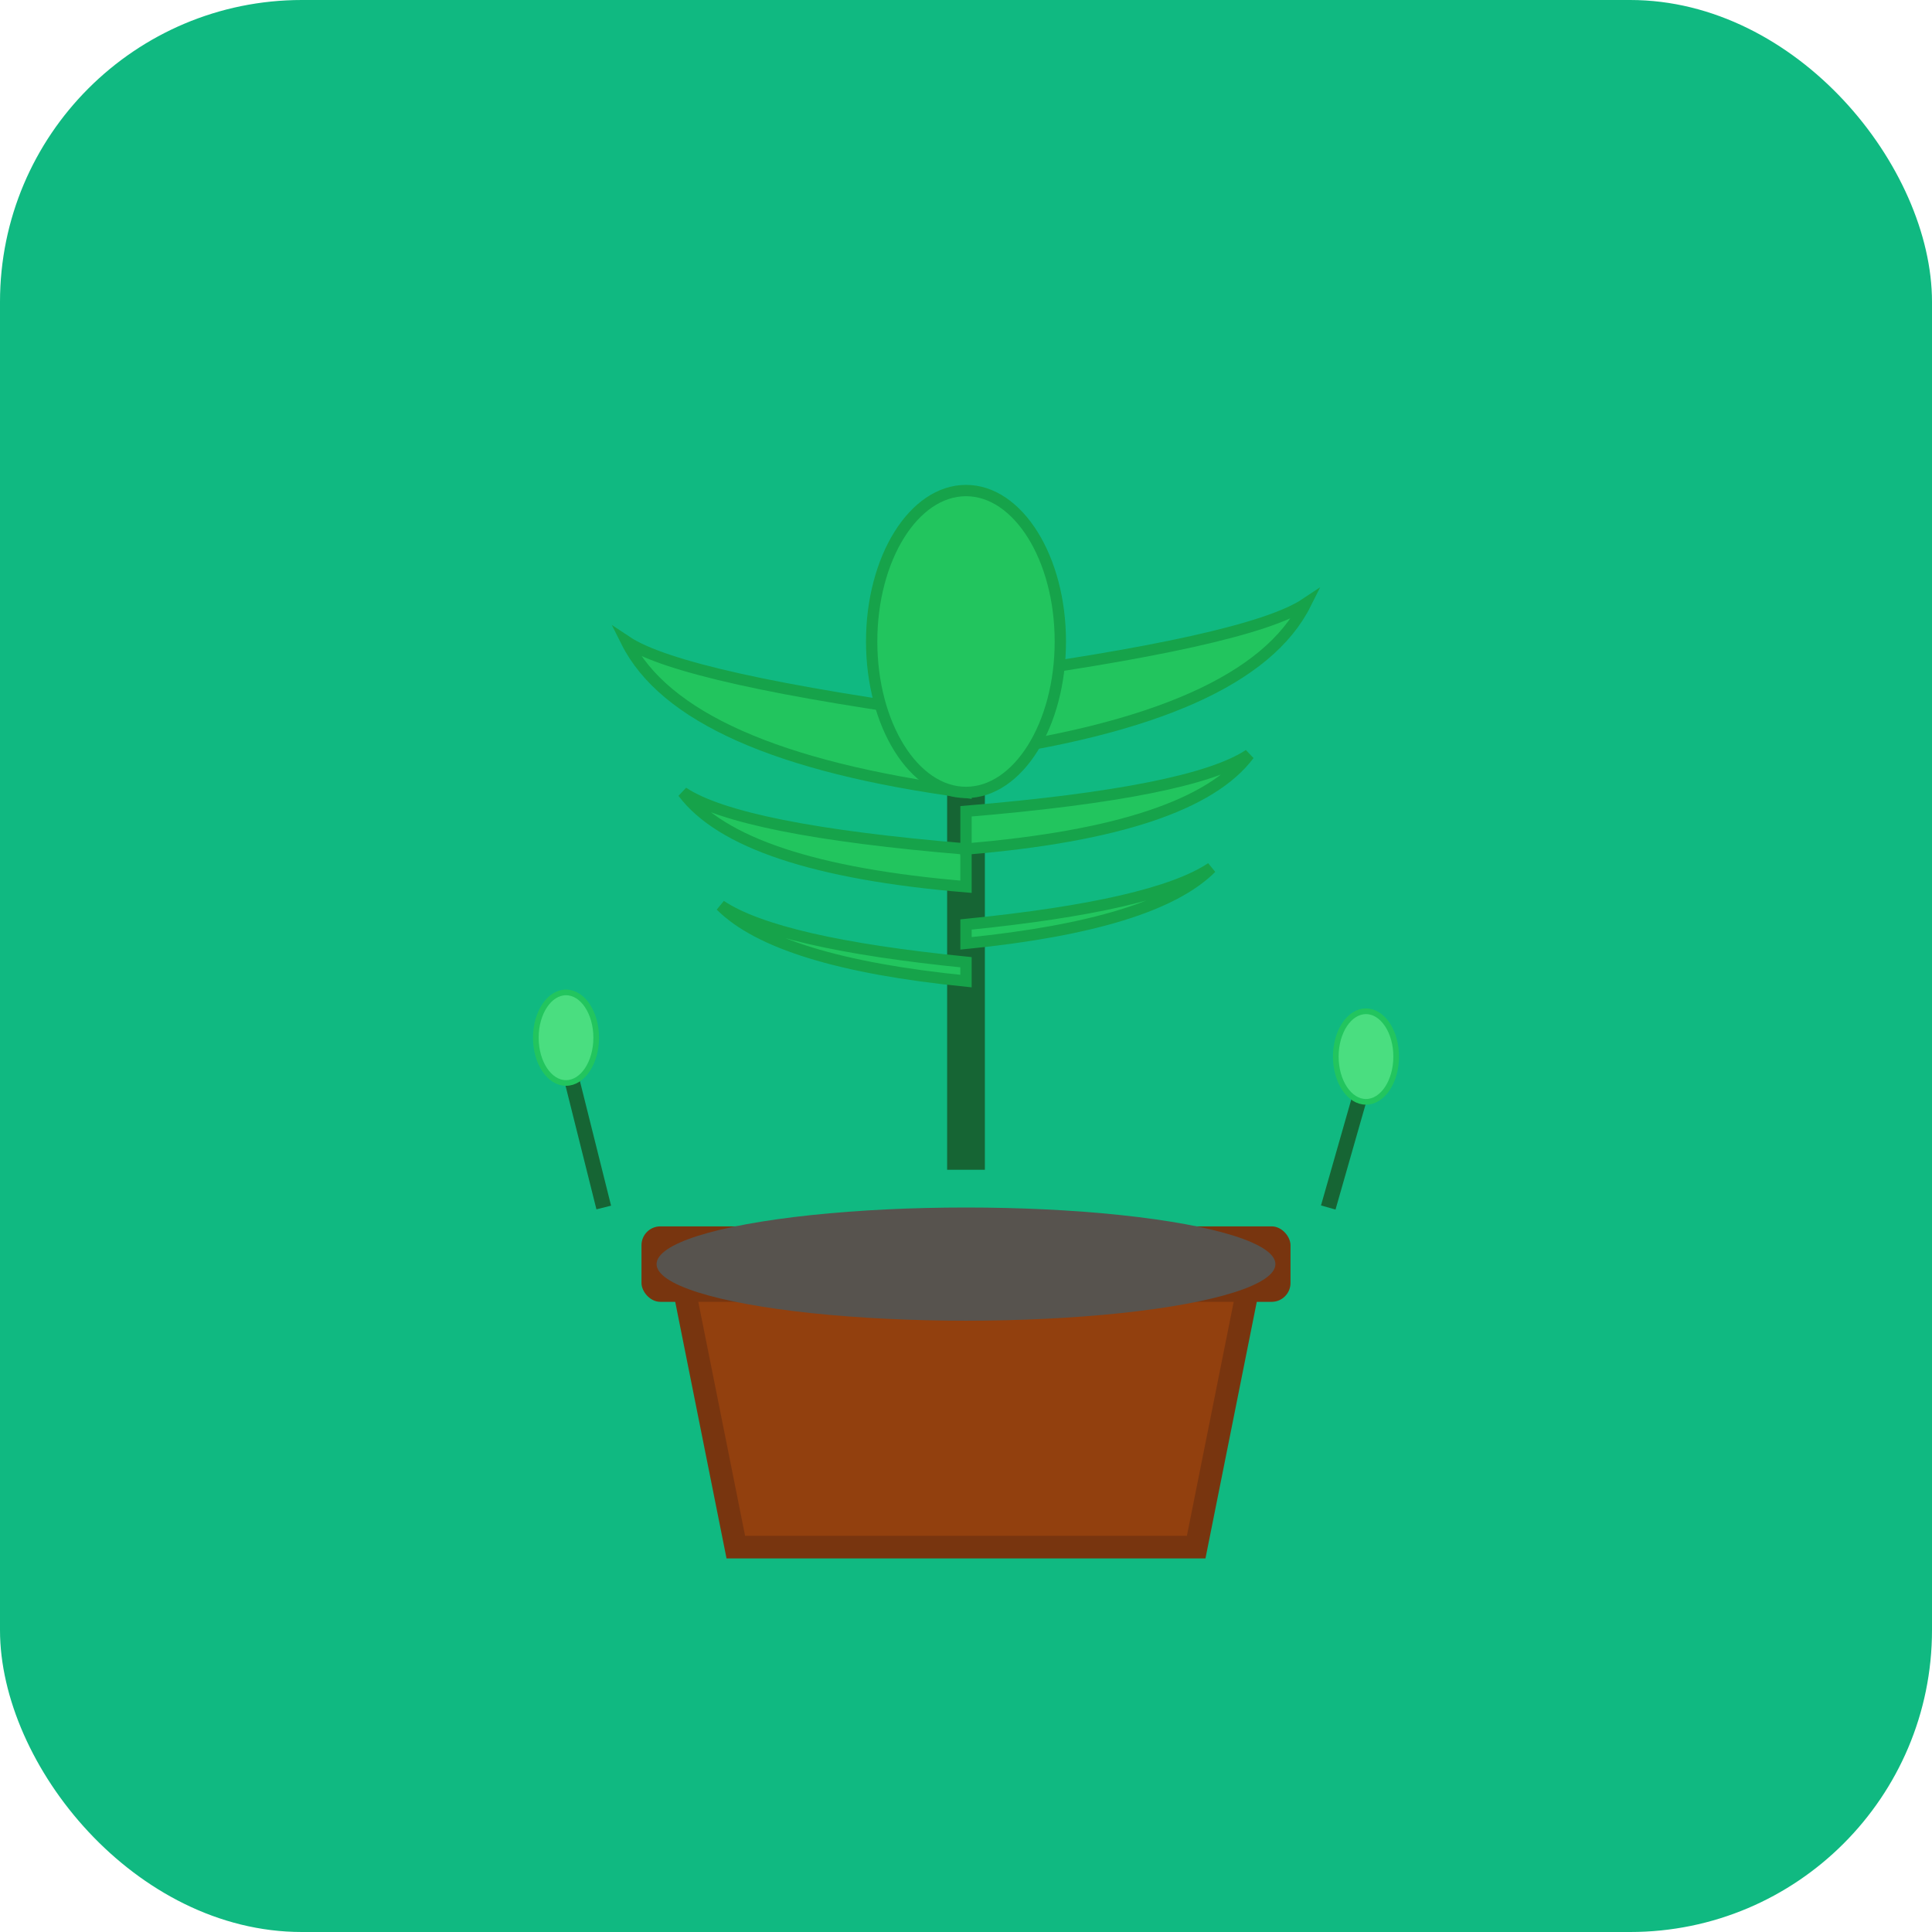 <svg xmlns="http://www.w3.org/2000/svg" viewBox="0 0 512 512">
  <!-- Background -->
  <rect width="512" height="512" fill="#10b981" rx="80"/>

  <!-- Plant pot -->
  <path d="M 180 335 L 195 410 L 317 410 L 332 335 Z" fill="#92400e" stroke="#78350f" stroke-width="6"/>
  <rect x="170" y="325" width="172" height="20" fill="#78350f" rx="5"/>

  <!-- Soil -->
  <ellipse cx="256" cy="335" rx="82" ry="15" fill="#57534e"/>

  <!-- Main plant -->
  <g transform="translate(256, 310)">
    <!-- Stem -->
    <line x1="0" y1="0" x2="0" y2="-130" stroke="#166534" stroke-width="10"/>

    <!-- Left leaves -->
    <path d="M 0 -100 Q -75 -110 -90 -140 Q -75 -130 0 -120 Z" fill="#22c55e" stroke="#16a34a" stroke-width="3"/>
    <path d="M 0 -75 Q -60 -80 -75 -100 Q -60 -90 0 -85 Z" fill="#22c55e" stroke="#16a34a" stroke-width="3"/>
    <path d="M 0 -50 Q -50 -55 -65 -70 Q -50 -60 0 -55 Z" fill="#22c55e" stroke="#16a34a" stroke-width="3"/>

    <!-- Right leaves -->
    <path d="M 0 -110 Q 75 -120 90 -150 Q 75 -140 0 -130 Z" fill="#22c55e" stroke="#16a34a" stroke-width="3"/>
    <path d="M 0 -85 Q 60 -90 75 -110 Q 60 -100 0 -95 Z" fill="#22c55e" stroke="#16a34a" stroke-width="3"/>
    <path d="M 0 -60 Q 50 -65 65 -80 Q 50 -70 0 -65 Z" fill="#22c55e" stroke="#16a34a" stroke-width="3"/>

    <!-- Top leaf -->
    <ellipse cx="0" cy="-140" rx="25" ry="40" fill="#22c55e" stroke="#16a34a" stroke-width="3"/>
  </g>

  <!-- Small decorative plants on sides -->
  <!-- Left plant -->
  <g transform="translate(160, 320)">
    <line x1="0" y1="0" x2="-10" y2="-40" stroke="#166534" stroke-width="4"/>
    <ellipse cx="-10" cy="-45" rx="8" ry="12" fill="#4ade80" stroke="#22c55e" stroke-width="1.5"/>
  </g>

  <!-- Right plant -->
  <g transform="translate(352, 320)">
    <line x1="0" y1="0" x2="10" y2="-35" stroke="#166534" stroke-width="4"/>
    <ellipse cx="10" cy="-40" rx="8" ry="12" fill="#4ade80" stroke="#22c55e" stroke-width="1.5"/>
  </g>
</svg>
